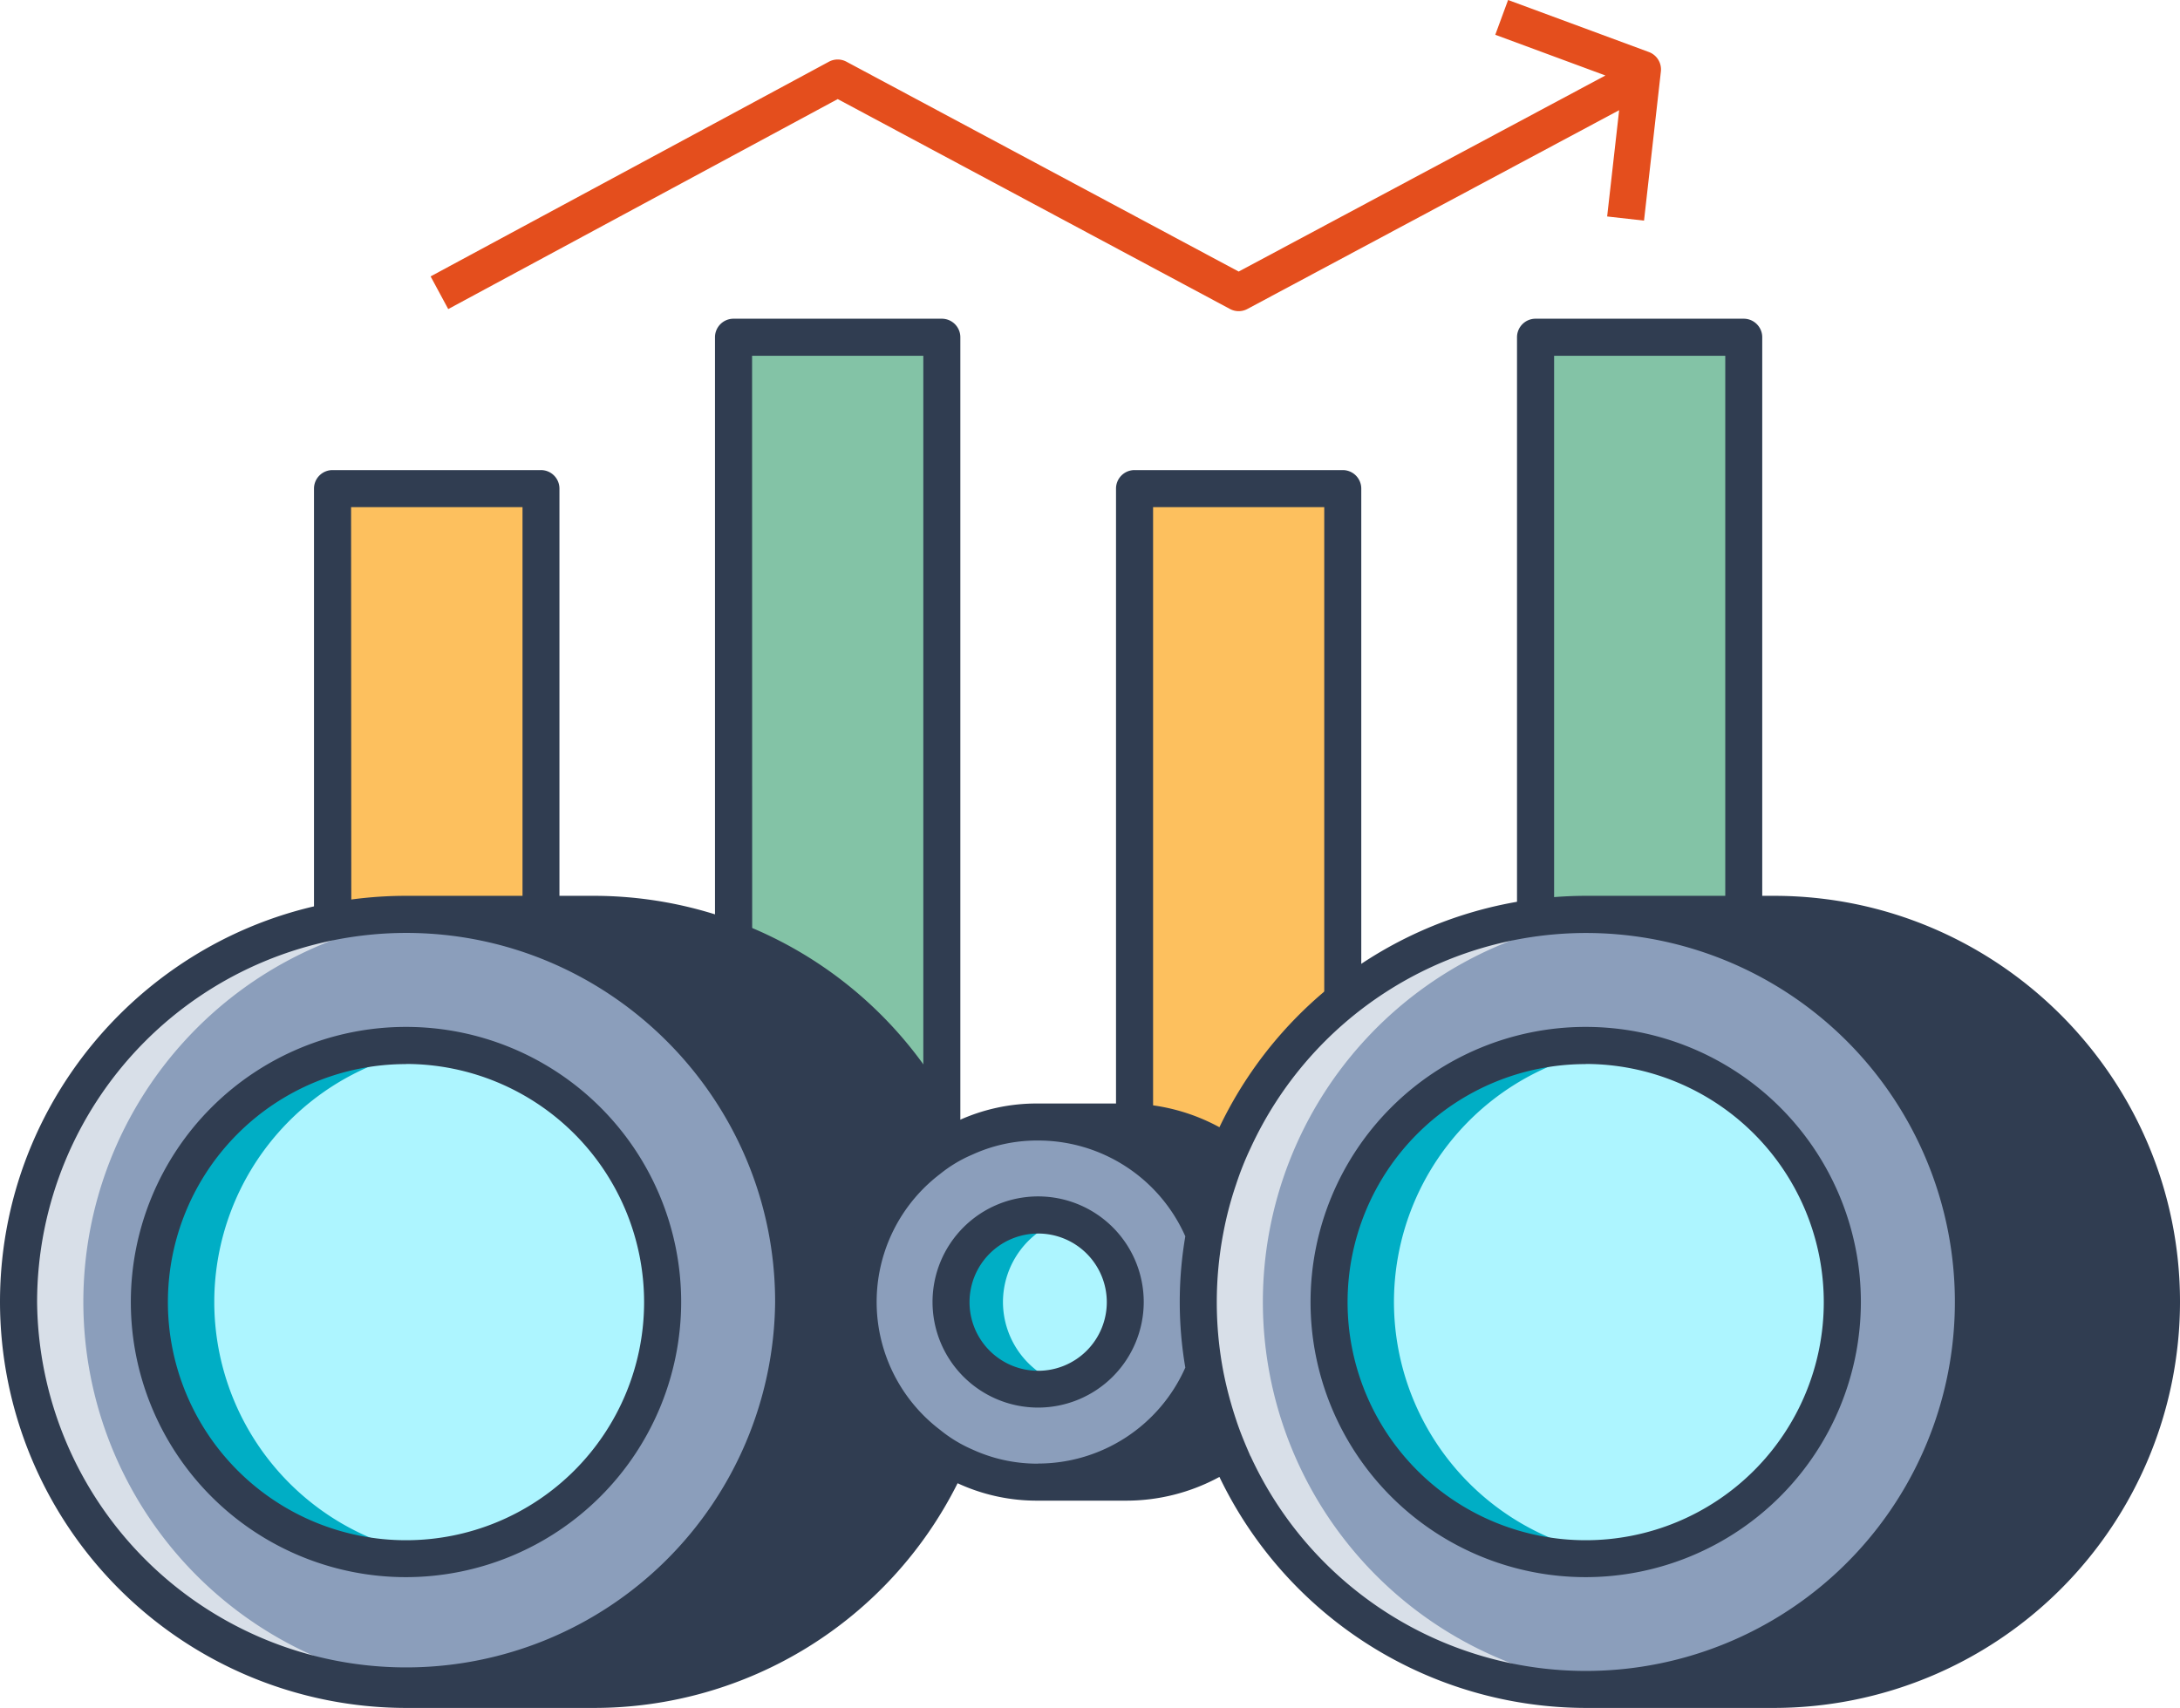 <svg id="Layer_1" data-name="Layer 1" xmlns="http://www.w3.org/2000/svg" viewBox="0 0 667 522.64"><defs><style>.cls-1{fill:#fdc05e;}.cls-2{fill:#303d51;}.cls-3{fill:#83c3a6;}.cls-4{fill:#8b9ebb;}.cls-5{fill:#d8dfe8;}.cls-6{fill:#adf5ff;}.cls-7{fill:#00aec5;}.cls-8{fill:#e44e1d;}</style></defs><rect class="cls-1" x="101.74" y="149.53" width="63.72" height="160.92"/><rect class="cls-1" x="347.13" y="149.53" width="63.72" height="222.27"/><path class="cls-2" d="M167,389.8H103.24a5.67,5.67,0,0,1-5.67-5.67V223.2a5.67,5.67,0,0,1,5.67-5.67H167a5.66,5.66,0,0,1,5.67,5.67V384.13A5.67,5.67,0,0,1,167,389.8Zm-58-11.35h52.37V228.87H108.92Z" transform="translate(-1.5 -73.68)"/><rect class="cls-3" x="224.43" y="103.2" width="63.72" height="268.59"/><rect class="cls-3" x="469.82" y="103.2" width="63.72" height="196.54"/><path class="cls-2" d="M289.65,451.15H225.94a5.68,5.68,0,0,1-5.68-5.68V176.88a5.67,5.67,0,0,1,5.68-5.67h63.71a5.67,5.67,0,0,1,5.68,5.67V445.47A5.68,5.68,0,0,1,289.65,451.15Zm-58-11.35H284V182.55H231.61Z" transform="translate(-1.5 -73.68)"/><path class="cls-2" d="M412.35,451.15H348.63a5.67,5.67,0,0,1-5.67-5.68V223.2a5.66,5.66,0,0,1,5.67-5.67h63.72A5.67,5.67,0,0,1,418,223.2V445.47A5.67,5.67,0,0,1,412.35,451.15ZM354.3,439.8h52.37V228.87H354.3Z" transform="translate(-1.5 -73.68)"/><path class="cls-2" d="M535,379.09H471.32a5.67,5.67,0,0,1-5.67-5.67V176.88a5.67,5.67,0,0,1,5.67-5.67H535a5.67,5.67,0,0,1,5.68,5.67V373.42A5.67,5.67,0,0,1,535,379.09Zm-58-11.34h52.37V182.55H477Z" transform="translate(-1.5 -73.68)"/><path class="cls-2" d="M345.9,417.05H319.14a55.06,55.06,0,1,1,0,110.12H345.9a55.06,55.06,0,1,0,0-110.12Z" transform="translate(-1.5 -73.68)"/><circle class="cls-4" cx="124.22" cy="398.43" r="118.56"/><path class="cls-5" d="M27,472.11A118.52,118.52,0,0,1,135.62,354c-3.27-.27-6.56-.49-9.9-.49a118.57,118.57,0,1,0,0,237.13c3.34,0,6.63-.23,9.9-.51A118.51,118.51,0,0,1,27,472.11Z" transform="translate(-1.5 -73.68)"/><path class="cls-6" d="M204.24,472.11a78.52,78.52,0,1,1-78.52-78.52A78.53,78.53,0,0,1,204.24,472.11Z" transform="translate(-1.5 -73.68)"/><path class="cls-7" d="M67.06,472.11a78.48,78.48,0,0,1,68.59-77.82,77.49,77.49,0,0,0-9.93-.7,78.52,78.52,0,0,0,0,157,79.34,79.34,0,0,0,9.93-.7A78.48,78.48,0,0,1,67.06,472.11Z" transform="translate(-1.5 -73.68)"/><path class="cls-2" d="M125.72,556.3a84.19,84.19,0,1,1,84.19-84.19A84.29,84.29,0,0,1,125.72,556.3Zm0-157a72.85,72.85,0,1,0,72.85,72.85A72.93,72.93,0,0,0,125.72,399.26Z" transform="translate(-1.5 -73.68)"/><path class="cls-2" d="M183.34,353.55H125.72a118.57,118.57,0,0,1,0,237.13h57.62a118.57,118.57,0,0,0,0-237.13Z" transform="translate(-1.5 -73.68)"/><circle class="cls-4" cx="317.64" cy="398.43" r="55.06"/><path class="cls-6" d="M345.77,472.11a26.64,26.64,0,1,1-26.63-26.64A26.64,26.64,0,0,1,345.77,472.11Z" transform="translate(-1.5 -73.68)"/><path class="cls-7" d="M308.37,472.11a26.54,26.54,0,0,1,18.7-25.3,26.37,26.37,0,0,0-7.93-1.34,26.64,26.64,0,0,0,0,53.28,26.37,26.37,0,0,0,7.93-1.34A26.54,26.54,0,0,1,308.37,472.11Z" transform="translate(-1.5 -73.68)"/><path class="cls-2" d="M319.14,504.41a32.31,32.31,0,1,1,32.3-32.3A32.34,32.34,0,0,1,319.14,504.41Zm0-53.26a21,21,0,1,0,21,21A21,21,0,0,0,319.14,451.15Z" transform="translate(-1.5 -73.68)"/><path class="cls-8" d="M506,89.6,462.92,73.68,459,84.32,492.7,96.78l-112.21,60-120-64.21a5.64,5.64,0,0,0-5.38,0L133.25,158.26l5.39,10L257.81,104l120,64.22a5.62,5.62,0,0,0,5.36,0L496.9,107.4l-3.67,32.52,11.28,1.27,5.16-45.64A5.69,5.69,0,0,0,506,89.6Z" transform="translate(-1.5 -73.68)"/><circle class="cls-4" cx="485.16" cy="398.43" r="118.56"/><path class="cls-5" d="M387.89,472.11A118.52,118.52,0,0,1,496.56,354c-3.27-.27-6.56-.49-9.9-.49a118.57,118.57,0,0,0,0,237.13c3.34,0,6.63-.23,9.9-.51A118.51,118.51,0,0,1,387.89,472.11Z" transform="translate(-1.5 -73.68)"/><path class="cls-6" d="M565.18,472.11a78.52,78.52,0,1,1-78.52-78.52A78.52,78.52,0,0,1,565.18,472.11Z" transform="translate(-1.5 -73.68)"/><path class="cls-7" d="M428,472.11a78.48,78.48,0,0,1,68.59-77.82,77.49,77.49,0,0,0-9.93-.7,78.52,78.52,0,0,0,0,157,79.34,79.34,0,0,0,9.93-.7A78.48,78.48,0,0,1,428,472.11Z" transform="translate(-1.5 -73.68)"/><path class="cls-2" d="M486.66,556.3a84.19,84.19,0,1,1,84.2-84.19A84.29,84.29,0,0,1,486.66,556.3Zm0-157a72.85,72.85,0,1,0,72.85,72.85A72.93,72.93,0,0,0,486.66,399.26Z" transform="translate(-1.5 -73.68)"/><path class="cls-2" d="M544.28,353.55H486.66a118.57,118.57,0,1,1,0,237.13h57.62a118.57,118.57,0,0,0,0-237.13Z" transform="translate(-1.5 -73.68)"/><path class="cls-2" d="M544.25,347.81H486.71A124.46,124.46,0,0,0,374.6,418.62a59.6,59.6,0,0,0-28.71-7.26H319.11a57.57,57.57,0,0,0-24.62,5.33,124.47,124.47,0,0,0-111.2-68.88H125.75C57.22,347.81,1.5,403.64,1.5,472.07A124.36,124.36,0,0,0,125.75,596.32h57.54a124.37,124.37,0,0,0,111.2-68.76,57.57,57.57,0,0,0,24.62,5.33h26.78a59.6,59.6,0,0,0,28.71-7.26,124.55,124.55,0,0,0,111.89,70.69h57.76A124.36,124.36,0,0,0,668.5,472.07C668.5,403.64,612.78,347.81,544.25,347.81ZM12.85,472.07a113.05,113.05,0,0,1,112.9-112.91c62.19,0,112.91,50.72,112.91,112.91a112.91,112.91,0,0,1-225.81,0ZM183.29,585h-5.68c2.16-1,4.2-2,6.24-3.17a12.6,12.6,0,0,0,1.25-.57c18.48-12.35,34.29-24.89,46.13-44.18a124.91,124.91,0,0,0,18.63-61.52c1.14-41.19-19.59-81.79-53.3-105.36-.79-.46-1.47-1-2.27-1.59-2.95-1.93-6-3.86-9.19-5.56-.34-.23-.79-.34-1.13-.57-2.05-1.13-4.2-2.27-6.36-3.29h5.68a113.2,113.2,0,0,1,101.33,63.09A60.63,60.63,0,0,0,284.5,522,112.76,112.76,0,0,1,183.29,585Zm135.82-63.43A47.56,47.56,0,0,1,299,517.23a42,42,0,0,1-9.87-6,49.19,49.19,0,0,1,0-78.3A41.26,41.26,0,0,1,299,427a47.56,47.56,0,0,1,20.08-4.31A49.21,49.21,0,0,1,364.16,452a119.5,119.5,0,0,0,0,40.17A49.32,49.32,0,0,1,319.11,521.54Zm36.66-1a43.79,43.79,0,0,0,5.9-5.22l1-1a42.42,42.42,0,0,0,5.1-6.13,59.26,59.26,0,0,0,2.39,6.81A49.61,49.61,0,0,1,355.77,520.52Zm12-84.54a65.24,65.24,0,0,0-5.1-6c-.34-.34-.68-.8-1-1.14a53.1,53.1,0,0,0-5.9-5.1,46.19,46.19,0,0,1,14.41,5.44Q368.81,432.58,367.79,436Zm16.34,83.29c-1.58-3.63-3.17-7.37-4.42-11.23a117.69,117.69,0,0,1-3.86-14.53,113.16,113.16,0,0,1,0-42.78,106.69,106.69,0,0,1,3.86-14.63A95,95,0,0,1,384.13,425a113.09,113.09,0,0,1,102.36-65.82h.22A112.91,112.91,0,1,1,384.13,519.27ZM544.25,585h-5.68c42-19.4,71-63.38,72.23-109.69S585.92,386,546.29,363.13c-.91-.45-1.93-.9-2.84-1.47-1.7-.8-3.29-1.7-4.88-2.5h5.68a112.91,112.91,0,0,1,0,225.81Z" transform="translate(-1.5 -73.68)"/></svg>